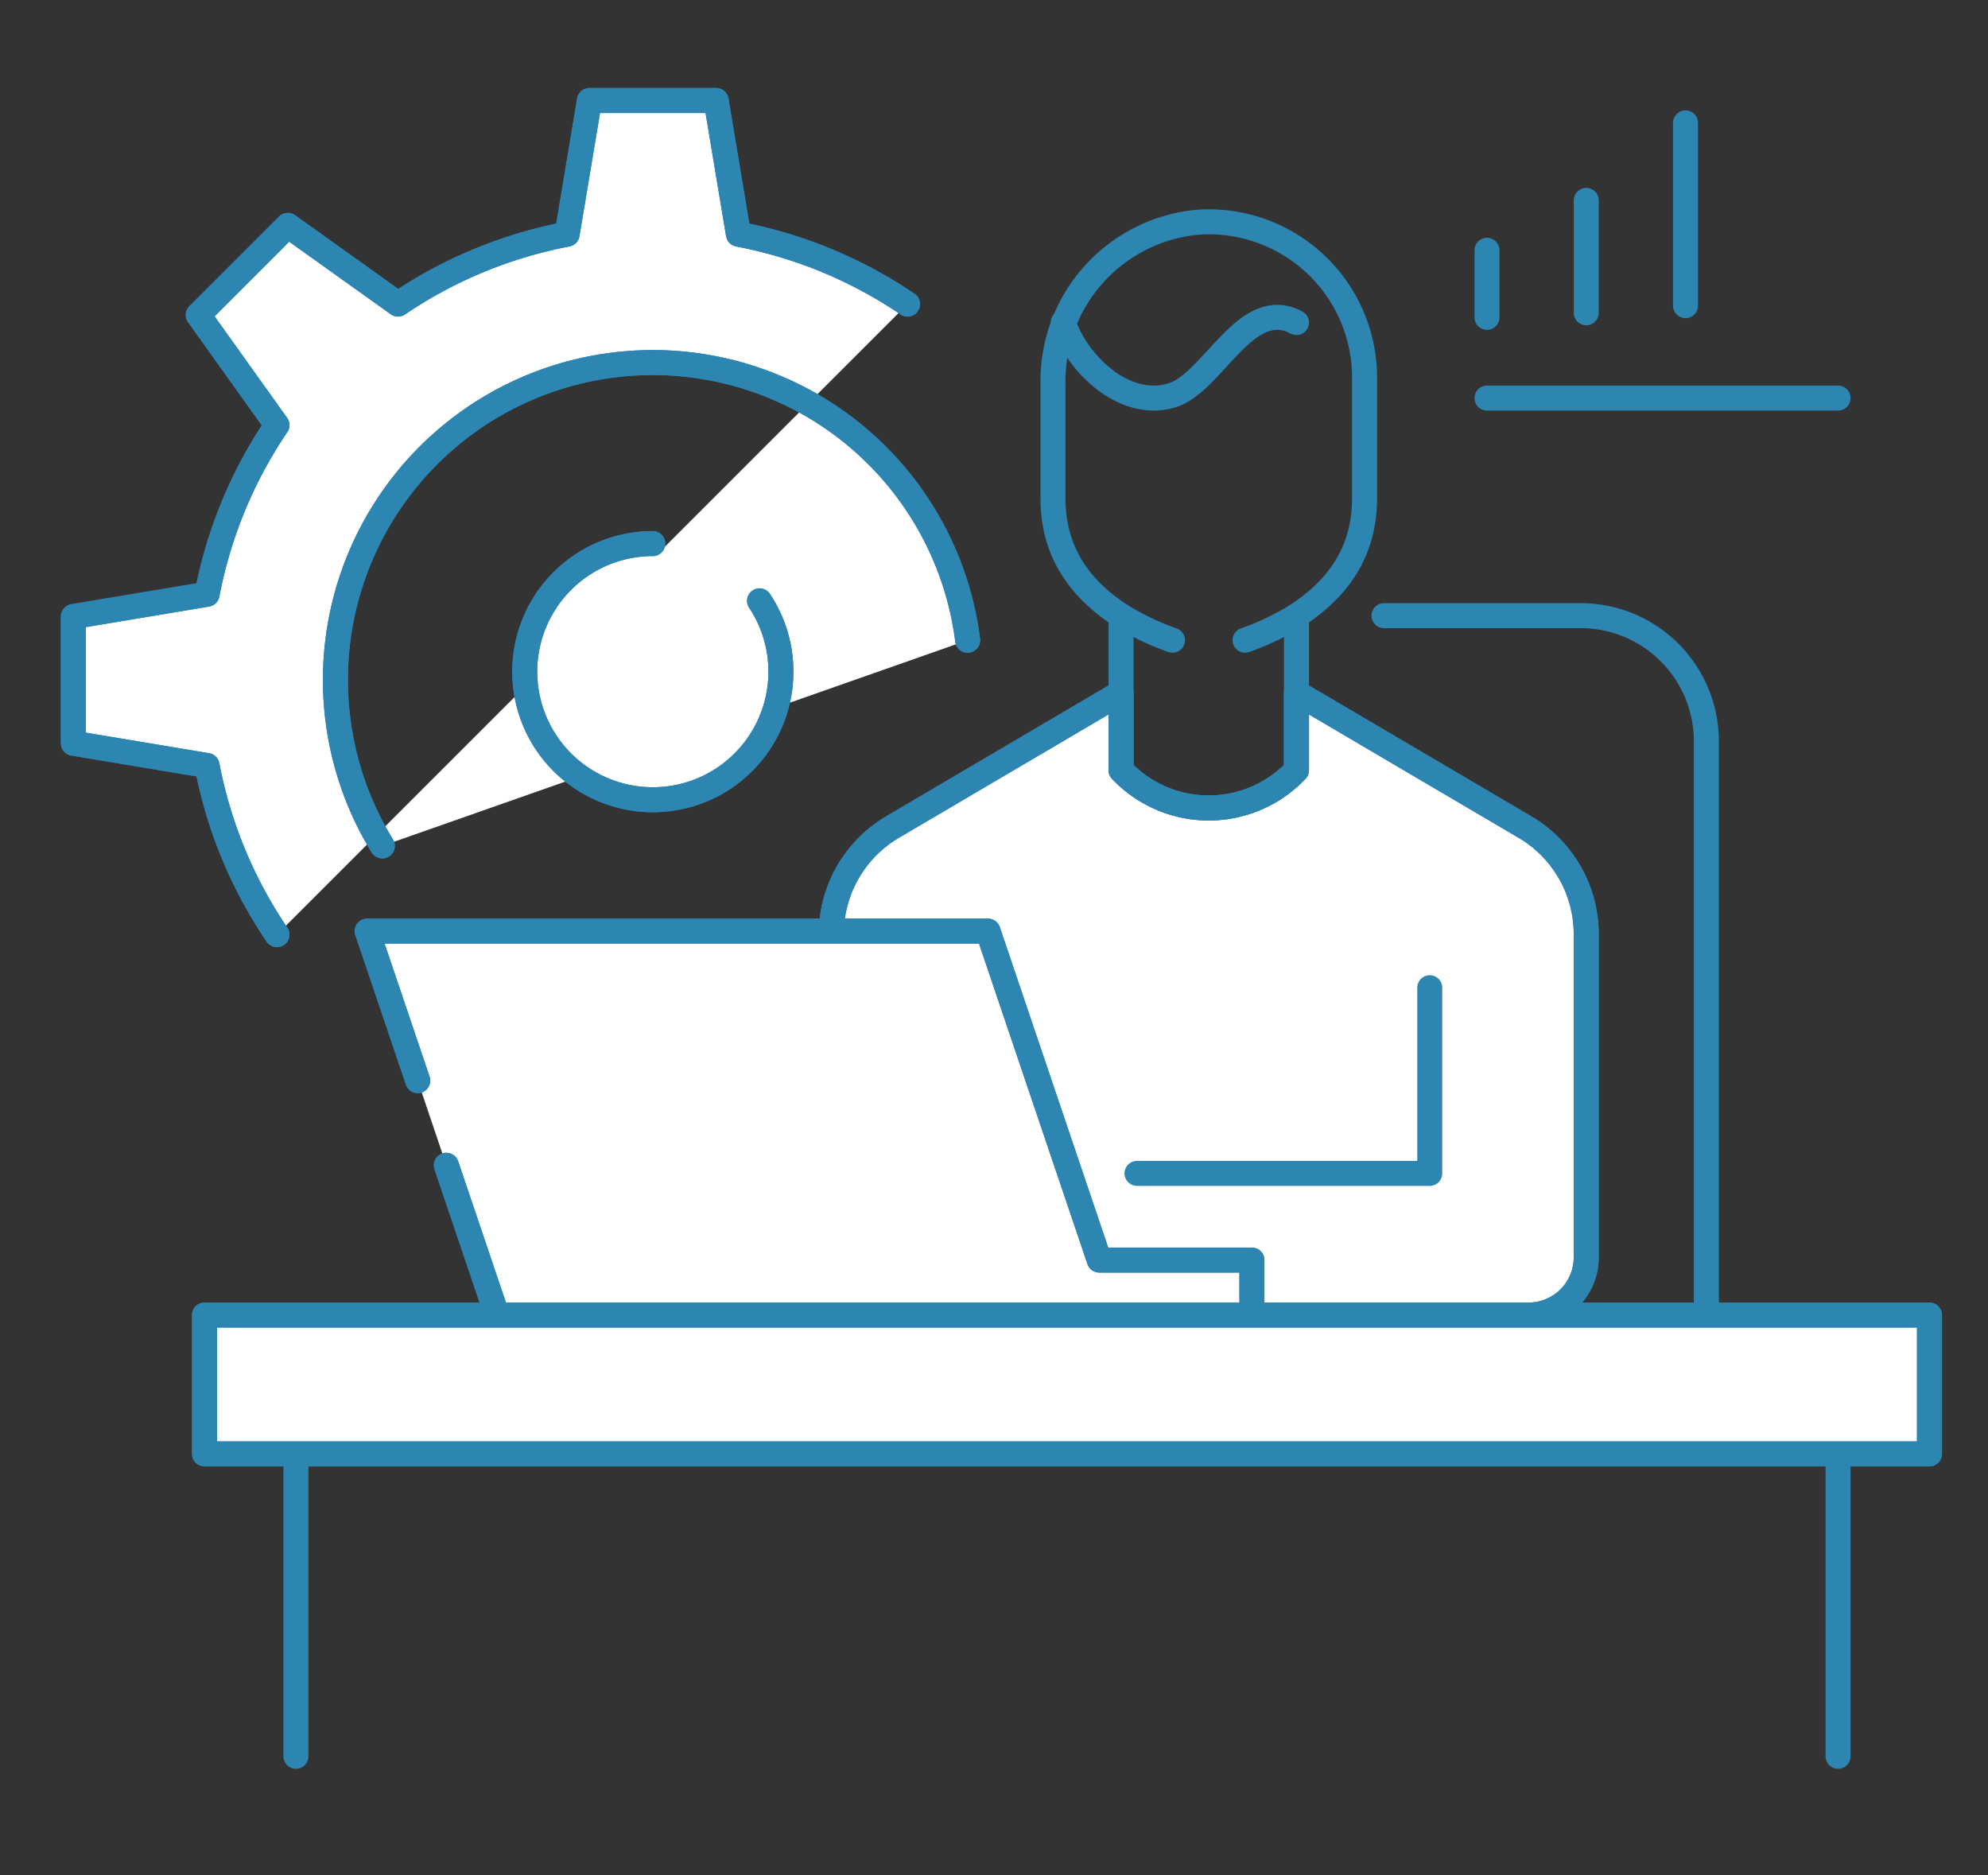 <svg xmlns="http://www.w3.org/2000/svg" width="159" height="150" viewBox="0 0 159 150"><rect x="0" y="0" width="159" height="150" fill="#333333" stroke="none"/><defs><clipPath id="b"><path data-name="長方形 3379" fill="none" stroke="#2d85b2" stroke-linecap="round" stroke-linejoin="round" stroke-width="2" d="M0 0h151.673v135.659H0z"/></clipPath><clipPath id="a"><path d="M0 0h159v150H0z"/></clipPath></defs><g data-name="グループ 1990" clip-path="url(#a)"><g data-name="グループ 1989" clip-path="url(#b)" stroke="#2d85b2" stroke-linecap="round" stroke-linejoin="round" stroke-width="2" transform="translate(4.258 6.428)"><path data-name="パス 3717" d="M68.326 17.894a36.115 36.115 0 00-13.525-5.59L53.018 1.611H42.885l-1.784 10.693a36.1 36.1 0 00-13.524 5.59L18.765 11.6 11.6 18.765l6.294 8.81a36.111 36.111 0 00-5.59 13.527L1.611 42.885v10.133l10.693 1.783a36.115 36.115 0 005.59 13.525m8.424-7.095a25.383 25.383 0 1146.817-16.453" fill="#fff"/><path data-name="パス 3718" d="M68.326 17.894a36.115 36.115 0 00-13.525-5.59L53.018 1.611H42.885l-1.784 10.693a36.1 36.1 0 00-13.524 5.59L18.765 11.6 11.6 18.765l6.294 8.81a36.111 36.111 0 00-5.59 13.527L1.611 42.885v10.133l10.693 1.783a36.115 36.115 0 005.59 13.525m8.424-7.095a25.383 25.383 0 1146.817-16.453" fill="none"/><path data-name="パス 3719" d="M62.229 103.54V68.297a9.952 9.952 0 014.9-8.575L85.4 48.97v6.2a9.642 9.642 0 0014.031 0v-6.2l18.277 10.752a9.949 9.949 0 014.9 8.575v25.836a4.622 4.622 0 01-4.622 4.623h-6.54" fill="#fff"/><path data-name="パス 3720" d="M62.229 103.54V68.297a9.952 9.952 0 014.9-8.575L85.4 48.97v6.2a9.642 9.642 0 0014.031 0v-6.2l18.277 10.752a9.949 9.949 0 014.9 8.575v25.836a4.622 4.622 0 01-4.622 4.623h-6.54" fill="none"/><path data-name="パス 3721" d="M91.59 11.341a12.747 12.747 0 00-11.631 12.86v9.226c0 4.292 2.146 7.252 5.445 9.389v12.351a9.642 9.642 0 0014.031 0V42.816c3.3-2.136 5.445-5.1 5.445-9.389v-9.653a12.461 12.461 0 00-13.29-12.433z" fill="none"/><path data-name="パス 3722" d="M85.404 42.815a21.261 21.261 0 004.113 1.964" fill="none"/><path data-name="パス 3723" d="M99.435 42.815a21.261 21.261 0 01-4.113 1.964" fill="none"/><path data-name="パス 3724" d="M80.776 19.37c1.123 3.3 4.852 6.929 8.627 5.848 3.355-.962 5.952-8.03 10.031-5.848" fill="none"/><path data-name="パス 3725" d="M31.441 86.775l4.05 11.982h60.378v-4.4H83.66l-8.9-26.313H25.109l4.045 11.961" fill="#fff"/><path data-name="パス 3726" d="M31.441 86.775l4.05 11.982h60.378v-4.4H83.66l-8.9-26.313H25.109l4.045 11.961" fill="none"/><path data-name="パス 3727" d="M110.093 72.573v14.85H86.68" fill="none"/><path data-name="パス 3728" d="M106.436 42.815h15.729a10.05 10.05 0 0110.052 10.051v45.889" fill="none"/><path data-name="線 144" fill="none" d="M19.41 109.858v24.19"/><path data-name="線 145" fill="none" d="M142.75 109.858v24.19"/><path data-name="長方形 3377" fill="#fff" d="M12.1 98.755h137.962v11.103H12.1z"/><path data-name="長方形 3378" fill="none" d="M12.1 98.755h137.962v11.103H12.1z"/><path data-name="パス 3729" d="M56.491 41.628a10.244 10.244 0 11-8.54-4.579" fill="#fff"/><path data-name="パス 3730" d="M56.491 41.628a10.244 10.244 0 11-8.54-4.579" fill="none"/><path data-name="線 146" fill="none" d="M114.672 18.953v-5.361"/><path data-name="線 147" fill="none" d="M122.611 18.588V9.602"/><path data-name="線 148" fill="none" d="M130.549 18.019V3.403"/><path data-name="線 149" fill="none" d="M114.672 25.412h28.079"/></g></g></svg>